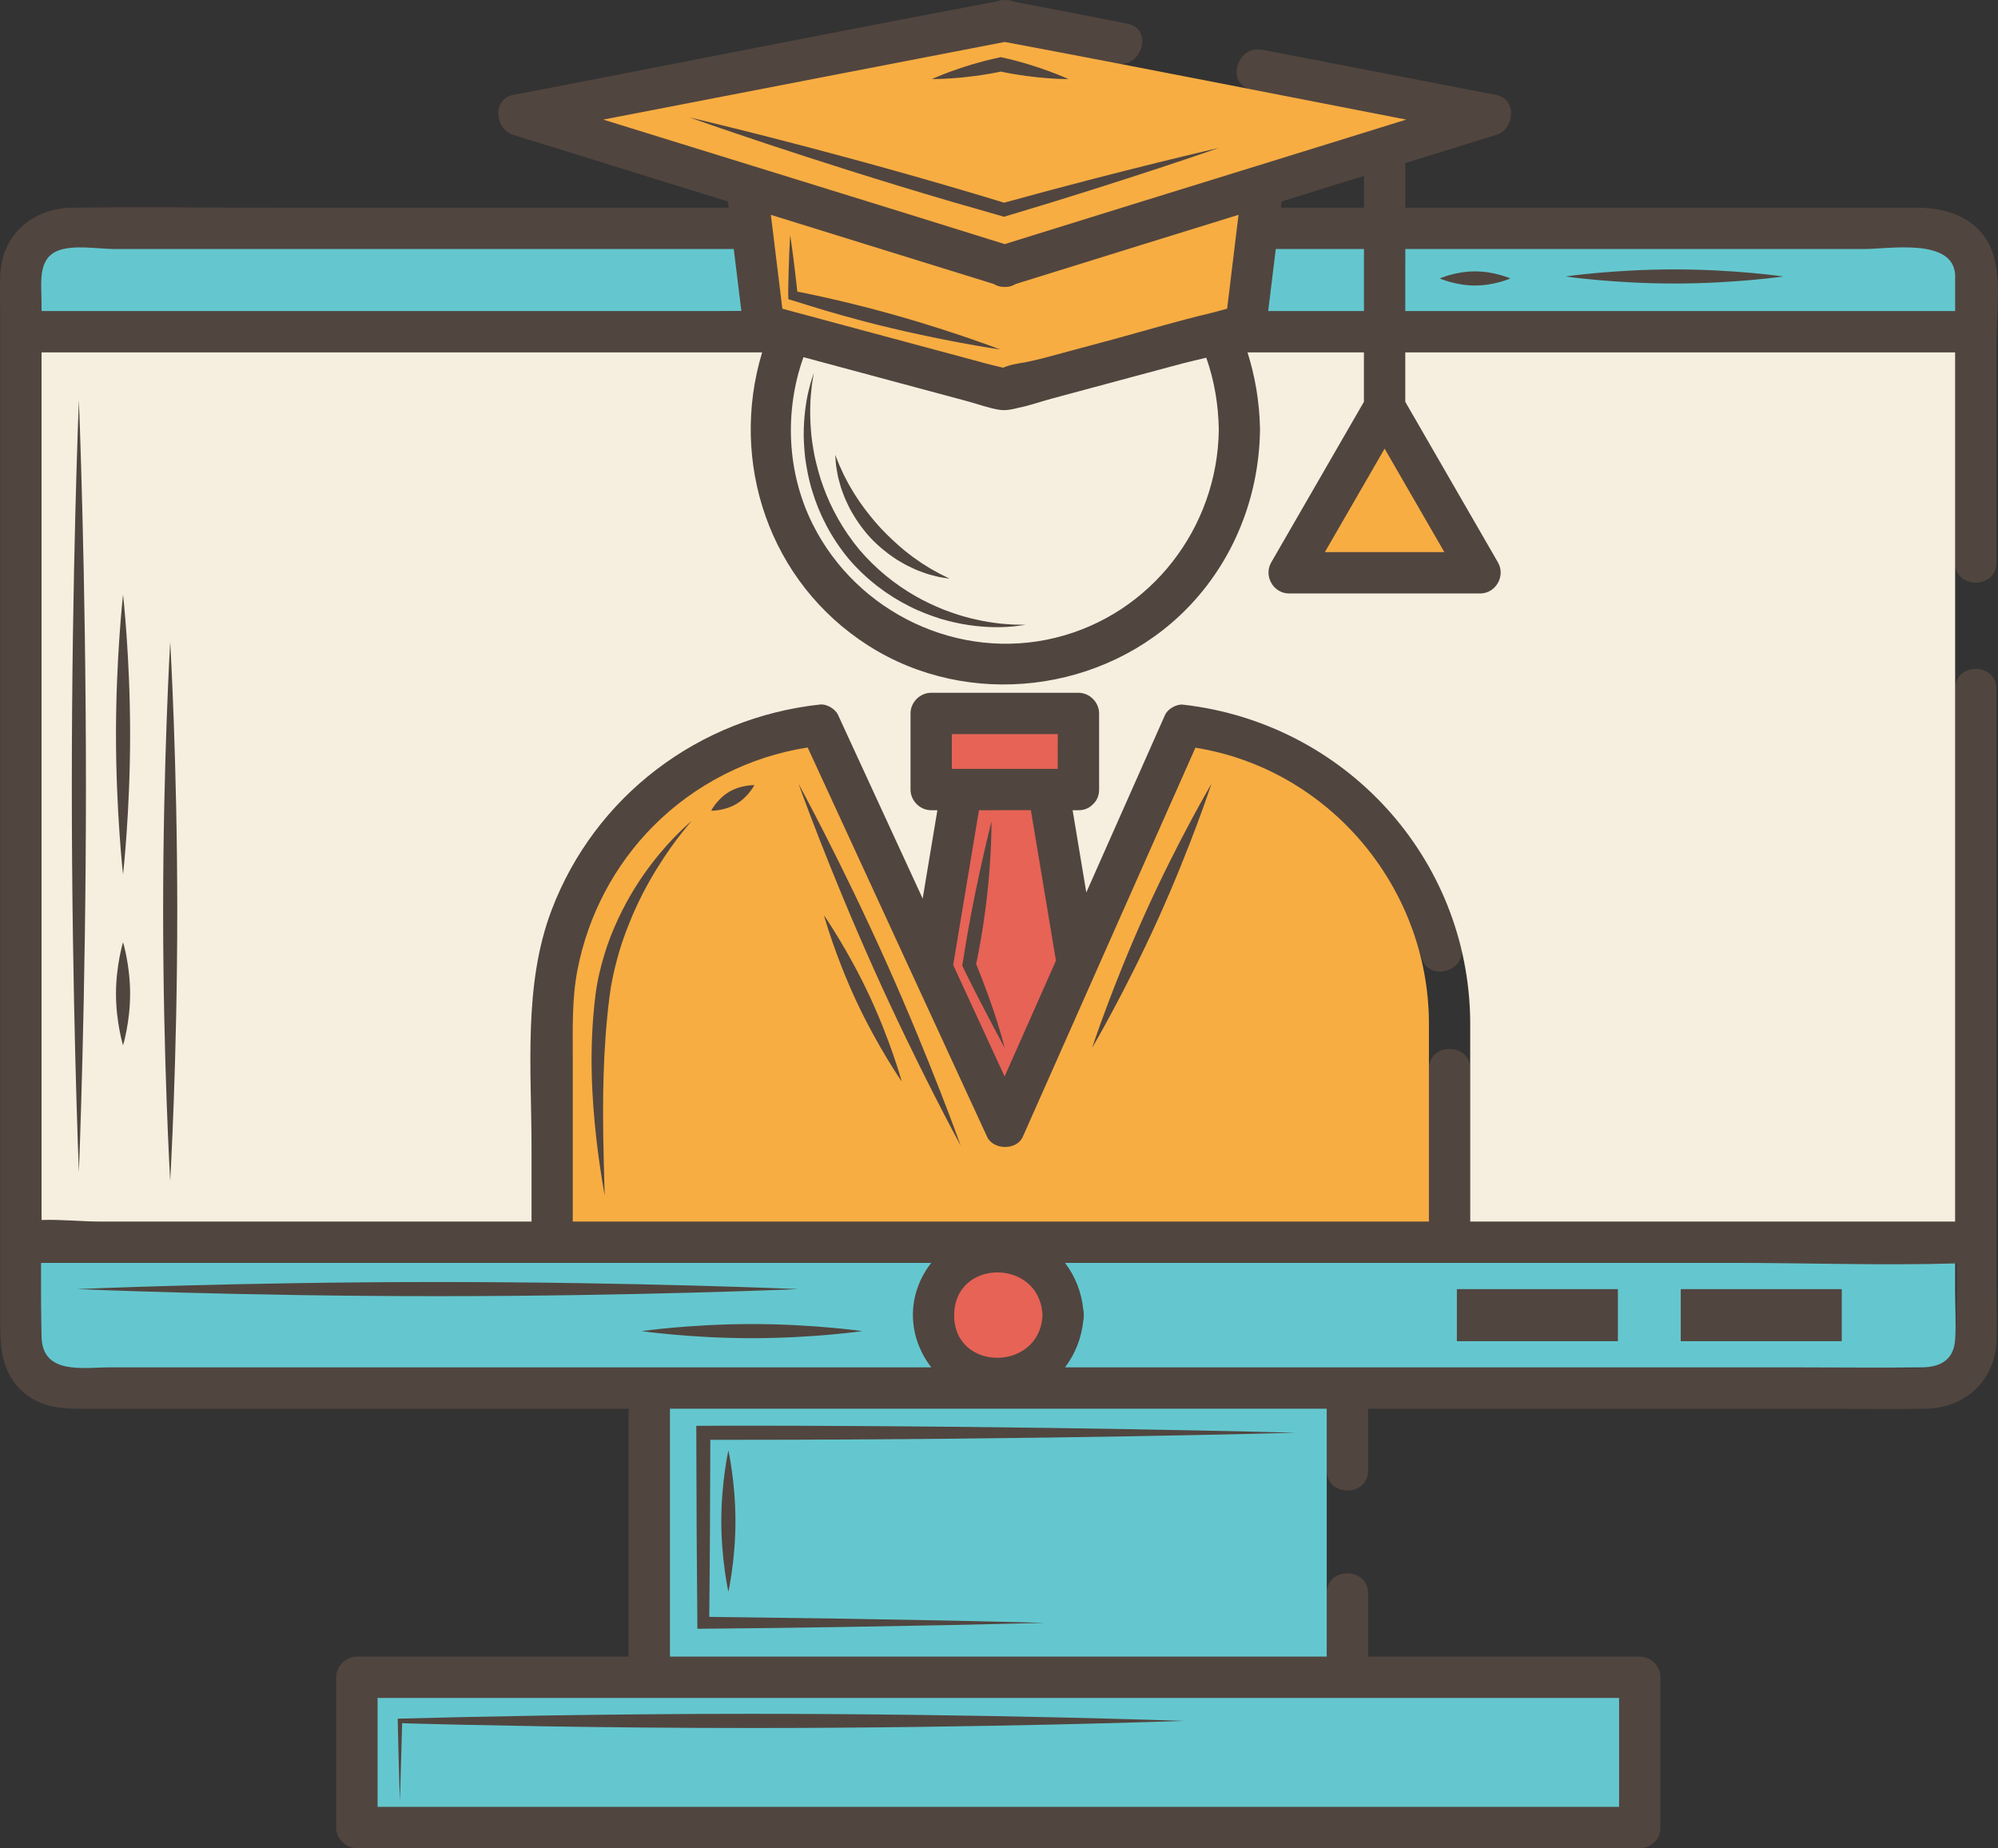<svg xmlns="http://www.w3.org/2000/svg" xmlns:xlink="http://www.w3.org/1999/xlink" id="Content" x="0px" y="0px" viewBox="0 0 483.55 447.22" xml:space="preserve"><rect x="0" y="0" width="483.55" height="447.22" fill="#333333" stroke="none"/><path fill="#51453F" d="M483.17,166.7c0-6.43-10-6.45-10,0v-30.53c0,6.43,10,6.44,10,0V82.81c0-6.33,1.12-13.98-0.48-20.22  c-2.27-8.92-10.2-12.33-18.55-12.33H340.09V39.47c7.36-2.28,14.71-4.56,22.06-6.84c4.4-1.36,5.1-8.65,0-9.64  c-18.87-3.65-37.74-7.3-56.61-10.95c-6.02-1.16-8.74,7.62-3.41,9.44c-10.34-2.02-20.68-4.03-31.03-6.02  c5.62,0.17,7.76-8.58,1.75-9.74c-9.27-1.79-18.52-3.63-27.8-5.37c-0.11-0.06-0.23-0.11-0.34-0.15c-0.02,0-0.04-0.01-0.06-0.02  c-0.03-0.01-0.05-0.01-0.08-0.02c-0.4-0.12-0.81-0.17-1.25-0.16c-0.05,0-0.11,0.01-0.16,0.01c-0.5-0.01-0.99,0.04-1.49,0.17  c-0.17,0.04-0.32,0.12-0.48,0.18c-34.11,6.39-68.14,13.18-102.2,19.77c-4.94,0.95-9.87,1.9-14.81,2.86c-5.1,0.98-4.41,8.27,0,9.64  c17.33,5.38,34.66,10.75,51.99,16.13l0.18,1.5H66.96c-16.46,0-32.92-0.19-49.37,0C7.93,50.37,0.42,56.7,0.05,66.67  c-0.12,3.21,0,6.43,0,9.64V320.8c0,6.06,0.67,11.81,5.67,16.15c3.84,3.32,8.44,3.93,13.23,3.93h133.18v59.99H86.37  c-2.7,0-5,2.29-5,5v36.35c0,2.71,2.3,5,5,5h310.48c1.53,0,2.69-0.57,3.49-1.43c0.91-0.81,1.51-1.99,1.51-3.57v-36.35  c0-2.7-2.3-5-5-5h-65.76v-15.32c0-6.43-10-6.44-10,0v-29.7c0,6.43,10,6.44,10,0v-14.97H442.5c7.86,0,15.74,0.14,23.6,0  c9.41-0.16,16.68-6.68,17.07-16.27c0.18-4.35,0-8.74,0-13.09V166.7z M310.16,48.74c6.65-2.06,13.29-4.12,19.93-6.17v7.69h-20.11  C310.04,49.75,310.1,49.24,310.16,48.74z M355.81,258.66c0-6.43-10-6.44-10,0v-11.53c-0.06-5.77-0.87-11.39-2.32-16.78  c0.06,0,0.12,0.01,0.17,0.01c0.11,0.39,0.22,0.78,0.32,1.18c1.44,5.74,9.71,3.96,9.81-1.23c1.25,5.41,1.95,11.04,2.01,16.82V258.66z   M458.08,330.93c2.36-0.01,4.71-0.02,7.06-0.05c0.63-0.01,1.24-0.05,1.83-0.13C464.16,331.27,460.87,331.04,458.08,330.93z   M473.17,324.34c-0.06,0.88-0.22,1.64-0.48,2.3c0.25-0.7,0.42-1.49,0.48-2.41c0.27-3.89,0-7.9,0-11.8v-6.7  c0.13,0,0.27-0.01,0.4-0.01C473.63,311.96,473.57,318.18,473.17,324.34z"></path><path fill="#E66356" d="M236.93,196.06c-2.08,12.48-4.16,24.97-6.24,37.45c4.15,8.99,8.29,17.99,12.44,26.98  c1.93-4.35,3.86-8.69,5.79-13.04c2.22-4.99,4.43-9.99,6.64-14.98c-2.02-12.14-4.05-24.28-6.07-36.42  C245.31,196.06,241.12,196.06,236.93,196.06z M240.2,248.05c-0.9-1.73-1.98-3.8-3.2-6.14c-0.6-1.18-1.23-2.42-1.89-3.72  c-0.33-0.65-0.66-1.32-1-2c-0.17-0.34-0.34-0.68-0.51-1.03c-0.24-0.5-0.48-1-0.72-1.51c0.35-2.1,0.74-4.52,1.15-7  c1.33-7.73,2.84-14.67,3.98-19.7c1.14-5.03,1.94-8.14,1.94-8.14s0.05,3.21-0.25,8.38c-0.29,5.17-0.96,12.29-2.3,20.05  c-0.21,1.16-0.42,2.29-0.62,3.39c-0.11,0.55-0.22,1.08-0.32,1.6c-0.05,0.26-0.11,0.52-0.16,0.77l-0.04,0.19  c-0.01,0.06-0.01,0.02-0.01,0.04l-0.02,0.02c0.52,1.31,1.02,2.58,1.5,3.79c0.53,1.37,1.02,2.68,1.47,3.93  c0.9,2.49,1.65,4.72,2.23,6.59c1.18,3.73,1.7,6,1.7,6S242.03,251.49,240.2,248.05z M255.99,186.06c-0.74,0-1.49,0-2.23,0  c-0.02,0-0.04,0-0.05,0c-6.99,0-13.99,0-20.98,0c-0.02,0-0.04,0-0.05,0c-0.77,0-1.55,0-2.32,0c0-2.81,0-5.61,0-8.42  c8.55,0,17.1,0,25.64,0C255.99,180.45,255.99,183.25,255.99,186.06z M252.3,318.24c-0.58,13.71-21.42,13.83-21.37,0  C230.99,304.41,251.71,304.51,252.3,318.24z"></path><path fill="#F7AD42" d="M320.64,133.6c4.82-8.35,9.64-16.69,14.46-25.04c4.82,8.35,9.64,16.69,14.46,25.04  C339.92,133.6,330.28,133.6,320.64,133.6z M296.99,74.7c-1.14,0.3-2.27,0.61-3.41,0.92c-0.02,0-0.03,0-0.05,0.01  c-0.12,0.03-0.24,0.07-0.37,0.1c0,0,0,0,0,0c-8.07,1.89-16.05,4.31-24.05,6.47c-5.45,1.47-10.91,2.93-16.36,4.4  c-1.36,0.37-2.81,0.67-4.26,1c-1.87,0.31-4.25,0.68-5.67,1.37c-0.12-0.02-0.23-0.04-0.35-0.06c-0.22-0.05-0.43-0.11-0.65-0.16  c-0.87-0.22-1.76-0.41-2.59-0.63c-3.44-0.93-6.88-1.85-10.32-2.78c-6.94-1.86-13.87-3.73-20.81-5.59  c-5.1-1.37-10.21-2.74-15.31-4.12c-0.01,0-0.03,0-0.04-0.01c-1.14-0.31-2.28-0.61-3.41-0.92c-0.93-7.57-1.86-15.14-2.78-22.71  c9.15,2.84,18.31,5.68,27.46,8.52c8.83,2.74,17.66,5.46,26.48,8.21c0.02,0.01,0.03,0.02,0.05,0.03c0.13,0.08,0.26,0.15,0.39,0.21  c0.68,0.33,1.44,0.5,2.22,0.47c0.78,0.03,1.53-0.14,2.21-0.47c0.14-0.06,0.27-0.14,0.39-0.21c0.02-0.01,0.04-0.02,0.05-0.03  c10.12-3.16,20.25-6.3,30.37-9.44c7.86-2.43,15.71-4.87,23.57-7.3c-0.13,1.08-0.26,2.15-0.4,3.23c0,0.02-0.01,0.04-0.01,0.06  C298.57,61.74,297.78,68.22,296.99,74.7z M242.07,84.57c0,0-13.96-5.4-31.72-10.02c-3.41-0.89-6.72-1.68-9.79-2.38  c-1.54-0.34-3.01-0.66-4.41-0.96c-1.31-0.27-3.09-0.66-3.14-0.59l-0.06-0.26l-0.03-0.14l-0.04-0.39c-0.06-0.53-0.11-1.05-0.17-1.56  c-0.12-1.01-0.22-1.96-0.33-2.85c-0.22-1.78-0.42-3.32-0.58-4.58c-0.34-2.52-0.56-3.92-0.56-3.92s-0.1,1.41-0.21,3.95  c-0.04,1.27-0.1,2.82-0.16,4.61c-0.02,0.9-0.04,1.86-0.07,2.87c-0.01,0.51-0.02,1.03-0.03,1.56l-0.01,0.42l0.01,0.67  c0.01,0.46,0.01,0.93,0.02,1.4c2.37,0.7,3.21,0.99,4.66,1.44c1.37,0.41,2.81,0.85,4.32,1.31c3.02,0.89,6.29,1.81,9.7,2.7  C227.25,82.47,242.07,84.57,242.07,84.57z M243.16,59.07c-30.35-9.48-60.74-18.83-91.1-28.25c-2.02-0.63-4.05-1.26-6.07-1.88  c28.01-5.42,56.03-10.84,84.04-16.25c4.38-0.85,8.75-1.71,13.13-2.54c32.43,6.08,64.79,12.51,97.18,18.79  c-11.99,3.72-23.98,7.43-35.96,11.15c-0.03,0.01-0.06,0.01-0.08,0.02C283.92,46.42,263.53,52.71,243.16,59.07z M225.53,19.14  c0,0,1.94,0.02,5.02-0.2c1.54-0.11,3.37-0.28,5.38-0.55c1.01-0.13,2.06-0.29,3.15-0.47c0.54-0.1,1.09-0.2,1.65-0.3  c0.48-0.1,0.98-0.2,1.47-0.3v0c0.45,0.09,0.89,0.18,1.32,0.27c0.56,0.1,1.1,0.2,1.64,0.3c1.08,0.19,2.12,0.34,3.12,0.48  c2,0.27,3.81,0.45,5.34,0.56c3.05,0.23,4.98,0.21,4.98,0.21s-1.74-0.81-4.62-1.87c-1.44-0.53-3.16-1.12-5.09-1.71  c-0.96-0.29-1.98-0.58-3.04-0.86c-0.53-0.13-1.07-0.27-1.62-0.41c-0.67-0.15-1.35-0.31-2.03-0.46c-0.08,0.02-0.18,0.04-0.28,0.06  c-0.64,0.14-1.28,0.29-1.91,0.43c-0.55,0.14-1.1,0.27-1.63,0.4c-1.07,0.28-2.09,0.56-3.07,0.85c-1.95,0.58-3.68,1.17-5.14,1.7  C227.3,18.32,225.53,19.14,225.53,19.14z M243,52.45c3.87-1.17,7.62-2.31,11.21-3.39c3.44-1.07,6.73-2.1,9.84-3.07  c6.22-1.97,11.73-3.75,16.31-5.26c9.16-3.02,14.61-4.93,14.61-4.93s-5.63,1.28-14.99,3.59c-4.68,1.16-10.3,2.57-16.62,4.21  c-3.16,0.83-6.49,1.71-9.97,2.63c-3.33,0.9-6.8,1.85-10.38,2.82c-1.66-0.5-3.46-1.05-5.33-1.62c-2.04-0.6-4.16-1.23-6.31-1.87  c-35.35-10.37-64.48-17.14-64.48-17.14s28.17,10.05,63.52,20.42C234.87,50.11,239.24,51.37,243,52.45z M277.61,295.6  c-32.12,0-64.25,0-96.37,0c-6.95,0-13.9,0-20.86,0c-7.25,0-14.51,0-21.76,0c0-13.18,0-26.37,0-39.55c0-7.16-0.23-14.34,1.15-21.41  c2.56-13.17,8.95-25.33,18.43-34.83c10.07-10.09,23.22-16.75,37.27-18.93c8.86,19.23,17.73,38.46,26.59,57.7  c0,0.01,0,0.01,0.01,0.02c2.11,4.58,4.22,9.16,6.34,13.74c0,0,0,0,0,0c0,0.01,0.01,0.02,0.01,0.03c0.89,1.93,1.78,3.86,2.67,5.79  c2.6,5.64,5.2,11.29,7.81,16.93c1.49,3.24,7.17,3.31,8.63,0c5.83-13.14,11.67-26.29,17.5-39.43c0.01-0.03,0.02-0.05,0.03-0.08  c5.83-13.14,11.66-26.28,17.49-39.42c2.25-5.08,4.5-10.16,6.76-15.23c32.22,5.16,56.19,33.51,56.51,66.2c0,16.16,0,32.31,0,48.47  c-9.16,0-18.33,0-27.49,0C304.75,295.6,291.18,295.6,277.61,295.6z M167.36,198.66c0,0-0.25,0.23-0.73,0.66  c-0.47,0.44-1.21,1.05-2.07,1.93c-1.77,1.7-4.22,4.31-6.91,7.83c-2.69,3.51-5.58,7.97-8.07,13.33c-1.25,2.67-2.41,5.56-3.33,8.64  c-0.93,3.08-1.72,6.35-2.14,9.76c-1.68,13.46-0.78,25.69,0.18,34.41c0.49,4.37,1.02,7.88,1.41,10.3c0.41,2.42,0.64,3.76,0.64,3.76  s-0.04-1.36-0.1-3.81c-0.07-2.45-0.17-5.99-0.24-10.36c-0.11-8.72-0.14-20.79,1.5-33.86c0.39-3.22,1.09-6.32,1.89-9.29  c0.79-2.97,1.78-5.78,2.84-8.41c2.1-5.28,4.54-9.82,6.83-13.5c2.29-3.68,4.37-6.53,5.9-8.44c0.74-0.98,1.38-1.68,1.78-2.18  C167.14,198.92,167.36,198.66,167.36,198.66z M182.57,189.99c0,0-3.21-0.09-6.1,1.62s-4.36,4.56-4.36,4.56s3.21,0.09,6.1-1.62  C181.1,192.84,182.57,189.99,182.57,189.99z M218.25,261.73c0,0-2.67-9.73-7.87-20.85c-5.2-11.12-10.97-19.4-10.97-19.4  s2.67,9.73,7.87,20.85C212.49,253.45,218.25,261.73,218.25,261.73z M232.5,277.21c0,0-7.23-20.29-18.06-44.47  c-10.84-24.17-21.18-43.07-21.18-43.07s7.23,20.29,18.06,44.47C222.15,258.32,232.5,277.21,232.5,277.21z M264.32,253.54  c0,0,8.02-13.59,15.99-31.23c7.97-17.64,12.88-32.64,12.88-32.64s-8.02,13.59-15.99,31.23S264.32,253.54,264.32,253.54z"></path><path fill="#F6EFDF" d="M430.87,295.6c14.1,0,28.2,0,42.3,0c0-7.47,0-14.95,0-22.42c0-34.14,0-68.28,0-102.42  c0-5.39,0-10.79,0-16.18c0-23.1,0-46.21,0-69.31c-35.55,0-71.11,0-106.66,0c-8.8,0-17.61,0-26.41,0c0,3.99,0,7.97,0,11.96  c7.48,12.95,14.96,25.9,22.43,38.86c1.89,3.28-0.51,7.52-4.32,7.52c-15.41,0-30.82,0-46.23,0c-3.81,0-6.21-4.24-4.32-7.52  c7.48-12.95,14.96-25.9,22.43-38.86c0-3.99,0-7.97,0-11.96c-6.95,0-13.9,0-20.85,0c-2.44,0-4.88,0-7.32,0  c1.84,5.85,2.86,11.85,3.01,18.11c0.02,0.2,0.03,0.4,0.02,0.61c0,0.2,0,0.4-0.02,0.59c-0.34,15.92-6.44,31.2-17.62,42.63  c-20.05,20.51-52.97,24.46-77.2,8.99c-24-15.33-33.67-44.47-25.66-70.93c-0.28,0-0.55,0-0.83,0c-6.97,0-13.94,0-20.91,0  c-21.26,0-42.52,0-63.78,0c-29.62,0-59.25,0-88.87,0c0,7.47,0,14.95,0,22.42c0,6.15,0,12.31,0,18.46c0,33.38,0,66.76,0,100.14  c0,18.84,0,37.67,0,56.51c0,4.14,0,8.28,0,12.42c4.76-0.17,9.82,0.38,14.36,0.38c13.04,0,26.09,0,39.13,0c21.7,0,43.39,0,65.09,0  c0-5.93,0-11.86,0-17.79c0-18.97-2.02-39.45,4.83-57.52c10.51-27.72,35.68-46.63,65.01-49.81c1.57-0.17,3.66,1.04,4.32,2.48  c2.76,5.98,5.52,11.97,8.27,17.95c4.08,8.84,8.15,17.69,12.23,26.53c1.19-7.13,2.37-14.26,3.56-21.38c-0.5,0-1,0-1.5,0  c-2.71,0-5-2.3-5-5c0-6.14,0-12.28,0-18.42c0-2.71,2.3-5,5-5c11.88,0,23.76,0,35.64,0c2.71,0,5,2.3,5,5c0,6.14,0,12.28,0,18.42  c0,1.57-0.6,2.76-1.5,3.56c-0.8,0.86-1.97,1.44-3.5,1.44c-0.47,0-0.94,0-1.41,0c1.1,6.63,2.21,13.26,3.31,19.9  c6.35-14.32,12.71-28.64,19.06-42.97c0.63-1.43,2.76-2.65,4.32-2.48c39.18,4.42,69.15,37.01,69.54,76.62c0,16.16,0,32.31,0,48.47  C380.83,295.6,405.85,295.6,430.87,295.6z M19.09,283.61c0,0-1.71-41.81-1.71-93.39s1.71-93.39,1.71-93.39s1.71,41.81,1.71,93.39  S19.09,283.61,19.09,283.61z M29.78,252.96c0,0-1.71-5.59-1.71-12.48s1.71-12.48,1.71-12.48s1.71,5.59,1.71,12.48  S29.78,252.96,29.78,252.96z M29.78,211.61c0,0-1.71-15.16-1.71-33.86c0-18.7,1.71-33.86,1.71-33.86s1.71,15.16,1.71,33.86  C31.49,196.45,29.78,211.61,29.78,211.61z M41.19,285.75c0,0-1.71-29.2-1.71-65.23c0-36.02,1.71-65.23,1.71-65.23  s1.71,29.2,1.71,65.23C42.9,256.55,41.19,285.75,41.19,285.75z M286.12,87.97c-1.78,0.48-3.56,0.95-5.33,1.43  c-2.05,0.55-4.1,1.1-6.15,1.65c-6.67,1.79-13.34,3.59-20,5.38c-2.73,0.73-5.4,1.71-8.1,2.23c-0.75,0.21-1.5,0.38-2.25,0.48  c-0.08,0.01-0.16,0.02-0.24,0.03c-0.16,0.02-0.32,0.04-0.49,0.05c-0.2,0.01-0.4,0.02-0.6,0.02c-0.08,0-0.17,0-0.25,0  c-0.29-0.01-0.59-0.03-0.89-0.08c-2.52-0.4-5.07-1.36-7.52-2.02c-13.28-3.57-26.57-7.14-39.85-10.71  c-4.66,13.09-4.01,27.94,2.24,40.43c10.73,21.45,35.33,33.21,58.74,27.47c23.16-5.68,39.26-26.65,39.54-50.33  c-0.09-5.99-1.06-11.84-3.03-17.44C289.99,87.04,288.01,87.47,286.12,87.97z M202.77,111.64c0.19,0.51,0.44,1.12,0.78,1.81  c0.33,0.69,0.65,1.5,1.12,2.33c0.22,0.42,0.45,0.86,0.69,1.32c0.24,0.46,0.54,0.91,0.82,1.39c0.53,0.97,1.22,1.94,1.89,2.98  c1.43,2.03,3.09,4.16,5.01,6.26c1.94,2.07,3.93,3.9,5.84,5.49c0.98,0.75,1.89,1.51,2.82,2.12c0.46,0.31,0.88,0.65,1.32,0.92  c0.44,0.28,0.86,0.54,1.26,0.79c0.79,0.54,1.57,0.92,2.23,1.3c0.66,0.39,1.26,0.69,1.75,0.92c0.98,0.49,1.52,0.76,1.52,0.76  s-0.6-0.09-1.69-0.26c-0.55-0.08-1.22-0.2-1.97-0.42c-0.76-0.21-1.65-0.4-2.57-0.77c-0.47-0.17-0.96-0.35-1.47-0.54  c-0.51-0.2-1.02-0.45-1.55-0.7c-1.09-0.47-2.17-1.12-3.32-1.79c-2.24-1.43-4.57-3.26-6.68-5.52c-2.08-2.28-3.72-4.74-4.97-7.09  c-0.58-1.2-1.14-2.33-1.53-3.45c-0.2-0.56-0.42-1.08-0.57-1.6c-0.15-0.53-0.29-1.03-0.42-1.51c-0.29-0.95-0.42-1.85-0.56-2.63  c-0.15-0.77-0.22-1.45-0.26-2c-0.08-1.1-0.12-1.7-0.12-1.7S202.36,110.62,202.77,111.64z M247.29,151.32  c-0.62,0.06-1.53,0.25-2.72,0.31c-2.37,0.21-5.85,0.25-10.1-0.37c-2.13-0.3-4.43-0.83-6.88-1.54c-2.41-0.78-4.98-1.71-7.54-3.03  c-5.14-2.56-10.34-6.4-14.68-11.49c-4.28-5.15-7.17-10.94-8.81-16.43c-0.86-2.74-1.34-5.44-1.69-7.95  c-0.28-2.53-0.41-4.89-0.34-7.04c0.13-4.3,0.75-7.72,1.37-10.02c0.26-1.16,0.6-2.03,0.77-2.62c0.19-0.59,0.29-0.91,0.29-0.91  s-0.05,0.32-0.15,0.94c-0.08,0.62-0.29,1.51-0.39,2.69c-0.3,2.33-0.48,5.74-0.19,9.88c0.14,2.07,0.47,4.32,0.93,6.7  c0.54,2.37,1.17,4.88,2.12,7.42c1.85,5.1,4.73,10.37,8.69,15.14c4.02,4.72,8.73,8.46,13.43,11.15c2.34,1.38,4.71,2.43,6.95,3.36  c2.27,0.86,4.42,1.58,6.44,2.07c4.03,1,7.42,1.4,9.76,1.51c1.18,0.1,2.09,0.05,2.71,0.08c0.62,0.01,0.95,0.02,0.95,0.02  S247.9,151.23,247.29,151.32z"></path><path fill="#64C7CF" d="M340.1,75.26c14.25,0,28.51,0,42.76,0c30.11,0,60.21,0,90.32,0c0-2.92,0-5.85,0-8.77  c-0.52-9-16.04-6.23-22-6.23c-37.02,0-74.05,0-111.07,0C340.1,65.26,340.1,70.26,340.1,75.26z M405.23,65.19  c14.57,0,26.38,1.71,26.38,1.71s-11.81,1.71-26.38,1.71s-26.38-1.71-26.38-1.71S390.66,65.19,405.23,65.19z M356.99,65.67  c4.72,0,8.55,1.71,8.55,1.71s-3.83,1.71-8.55,1.71c-4.72,0-8.55-1.71-8.55-1.71S352.27,65.67,356.99,65.67z M308.76,60.26  c7.11,0,14.23,0,21.34,0c0,5,0,10,0,15c-3.35,0-6.69,0-10.04,0c-4.38,0-8.76,0-13.14,0C307.53,70.26,308.14,65.26,308.76,60.26z   M157.14,330.88c7.01,0,14.01,0,21.02,0c15.75,0,31.49,0,47.24,0c-2.76-3.52-4.44-7.92-4.46-12.64c-0.02-4.71,1.67-9.11,4.44-12.64  c-6.18,0-12.36,0-18.55,0c-13.97,0-27.95,0-41.92,0c-10.43,0-20.85,0-31.28,0c-27.09,0-54.18,0-81.27,0c-14.14,0-28.29,0-42.43,0  c-0.02,5.97-0.01,11.95,0.13,17.91c0.22,9.25,10.1,7.37,16.58,7.37c36.89,0,73.77,0,110.66,0c6.61,0,13.22,0,19.83,0  C157.13,330.88,157.13,330.88,157.14,330.88z M105.93,313.65c-48.22,0-87.32-1.71-87.32-1.71s39.09-1.71,87.32-1.71  s87.32,1.71,87.32,1.71S154.16,313.65,105.93,313.65z M181.98,320.4c14.76,0,26.73,1.71,26.73,1.71s-11.97,1.71-26.73,1.71  s-26.73-1.71-26.73-1.71S167.22,320.4,181.98,320.4z M473.17,305.73c-17.78,0.53-35.71-0.13-53.48-0.13c-22.96,0-45.92,0-68.88,0  c-8.92,0-17.84,0-26.76,0c-7.36,0-14.71,0-22.07,0c-14.74,0-29.49,0-44.23,0c2.43,3.17,3.99,7.05,4.42,11.25  c0.1,0.43,0.14,0.89,0.12,1.39c0.02,0.51-0.03,0.97-0.12,1.4c-0.44,4.19-2,8.07-4.42,11.24c22.78,0,45.56,0,68.34,0  c0.01,0,0.01,0,0.02,0c36.4,0,72.8,0,109.19,0c9.94,0,19.9,0.12,29.84,0c4.26-0.05,7.69-1.66,8.03-6.65c0.27-3.89,0-7.9,0-11.8  C473.17,310.2,473.17,307.97,473.17,305.73z M391.56,324.54h-38.97v-12.59h38.97V324.54z M445.74,324.54h-38.97v-12.59h38.97V324.54  z M10.05,72.92c0-4.19-0.99-10.18,3.82-12.2c3.81-1.6,9.92-0.46,13.87-0.46c47.41,0,94.82,0,142.23,0c2.54,0,5.07,0,7.61,0  c0.61,4.99,1.22,9.99,1.84,14.98c-1.63,0.01-3.27,0.02-4.96,0.02c-19.39,0-38.77,0-58.16,0c-35.41,0-70.83,0-106.24,0  C10.05,74.48,10.05,73.7,10.05,72.92z M162.14,400.87c5.34,0,10.68,0,16.02,0c37.87,0,75.74,0,113.61,0c9.77,0,19.55,0,29.32,0  c0-20,0-39.99,0-59.99c-20.83,0-41.66,0-62.49,0c-32.15,0-64.31,0-96.46,0C162.14,360.88,162.14,380.87,162.14,400.87z   M177.52,344.99c75.1,0,135.98,1.71,135.98,1.71s-60.88,1.71-135.98,1.71c-1.3,0-2.59,0-3.82,0c-0.61,0-1.2,0-1.78,0l-0.01,0  c-0.03,7.61-0.06,15.04-0.09,22.19c-0.03,3.85-0.05,7.62-0.08,11.31c-0.02,1.84-0.03,3.66-0.05,5.46c-0.01,0.9-0.02,1.79-0.03,2.68  l-0.01,0.66l0,0.28l0,0.05l-0.01,0.22c11.69,0.16,22.49,0.3,32.1,0.43c10.04,0.18,18.85,0.34,26.14,0.47  c14.57,0.34,23.02,0.54,23.02,0.54s-8.46,0.2-23.02,0.54c-7.28,0.13-16.09,0.29-26.14,0.47c-5.02,0.07-10.35,0.15-15.95,0.23  c-6.06,0.06-12.41,0.13-19.01,0.2c-0.06-7.45-0.12-15.33-0.18-23.52c-0.03-8.25-0.06-16.81-0.09-25.59  C171.15,345,174.33,345,177.52,344.99z M177.99,368.09c0,9.45-1.71,17.11-1.71,17.11s-1.71-7.66-1.71-17.11s1.71-17.11,1.71-17.11  S177.99,358.64,177.99,368.09z M305.07,410.87c-37.87,0-75.74,0-113.61,0c-11.44,0-22.88,0-34.32,0c-21.92,0-43.84,0-65.76,0  c0,8.79,0,17.57,0,26.36c11.04,0,22.08,0,33.11,0c55.76,0,111.52,0,167.28,0c33.36,0,66.72,0,100.08,0c0-8.79,0-17.57,0-26.36  c-11.04,0-22.08,0-33.11,0c-10.88,0-21.76,0-32.65,0C319.08,410.87,312.08,410.87,305.07,410.87z M181.86,418.15  c-18.02,0-34.98-0.17-49.59-0.4c-7.3-0.14-14.02-0.26-19.99-0.38c-2.98-0.07-5.78-0.14-8.37-0.2c-1.29-0.03-2.54-0.07-3.73-0.1  c-0.59-0.02-1.16-0.03-1.72-0.05c-0.39-0.02-0.77-0.03-1.13-0.05c-0.36,12.52-0.54,18.94-0.54,18.94s-0.05-1.65-0.16-4.91  c-0.05-1.63-0.1-3.66-0.17-6.09c-0.06-2.59-0.13-5.59-0.21-9.02c4.46-0.11,9.86-0.24,16.04-0.39c5.97-0.11,12.68-0.24,19.99-0.38  c14.61-0.23,31.57-0.4,49.59-0.4c57.74,0,104.55,1.71,104.55,1.71S239.6,418.15,181.86,418.15z"></path></svg>